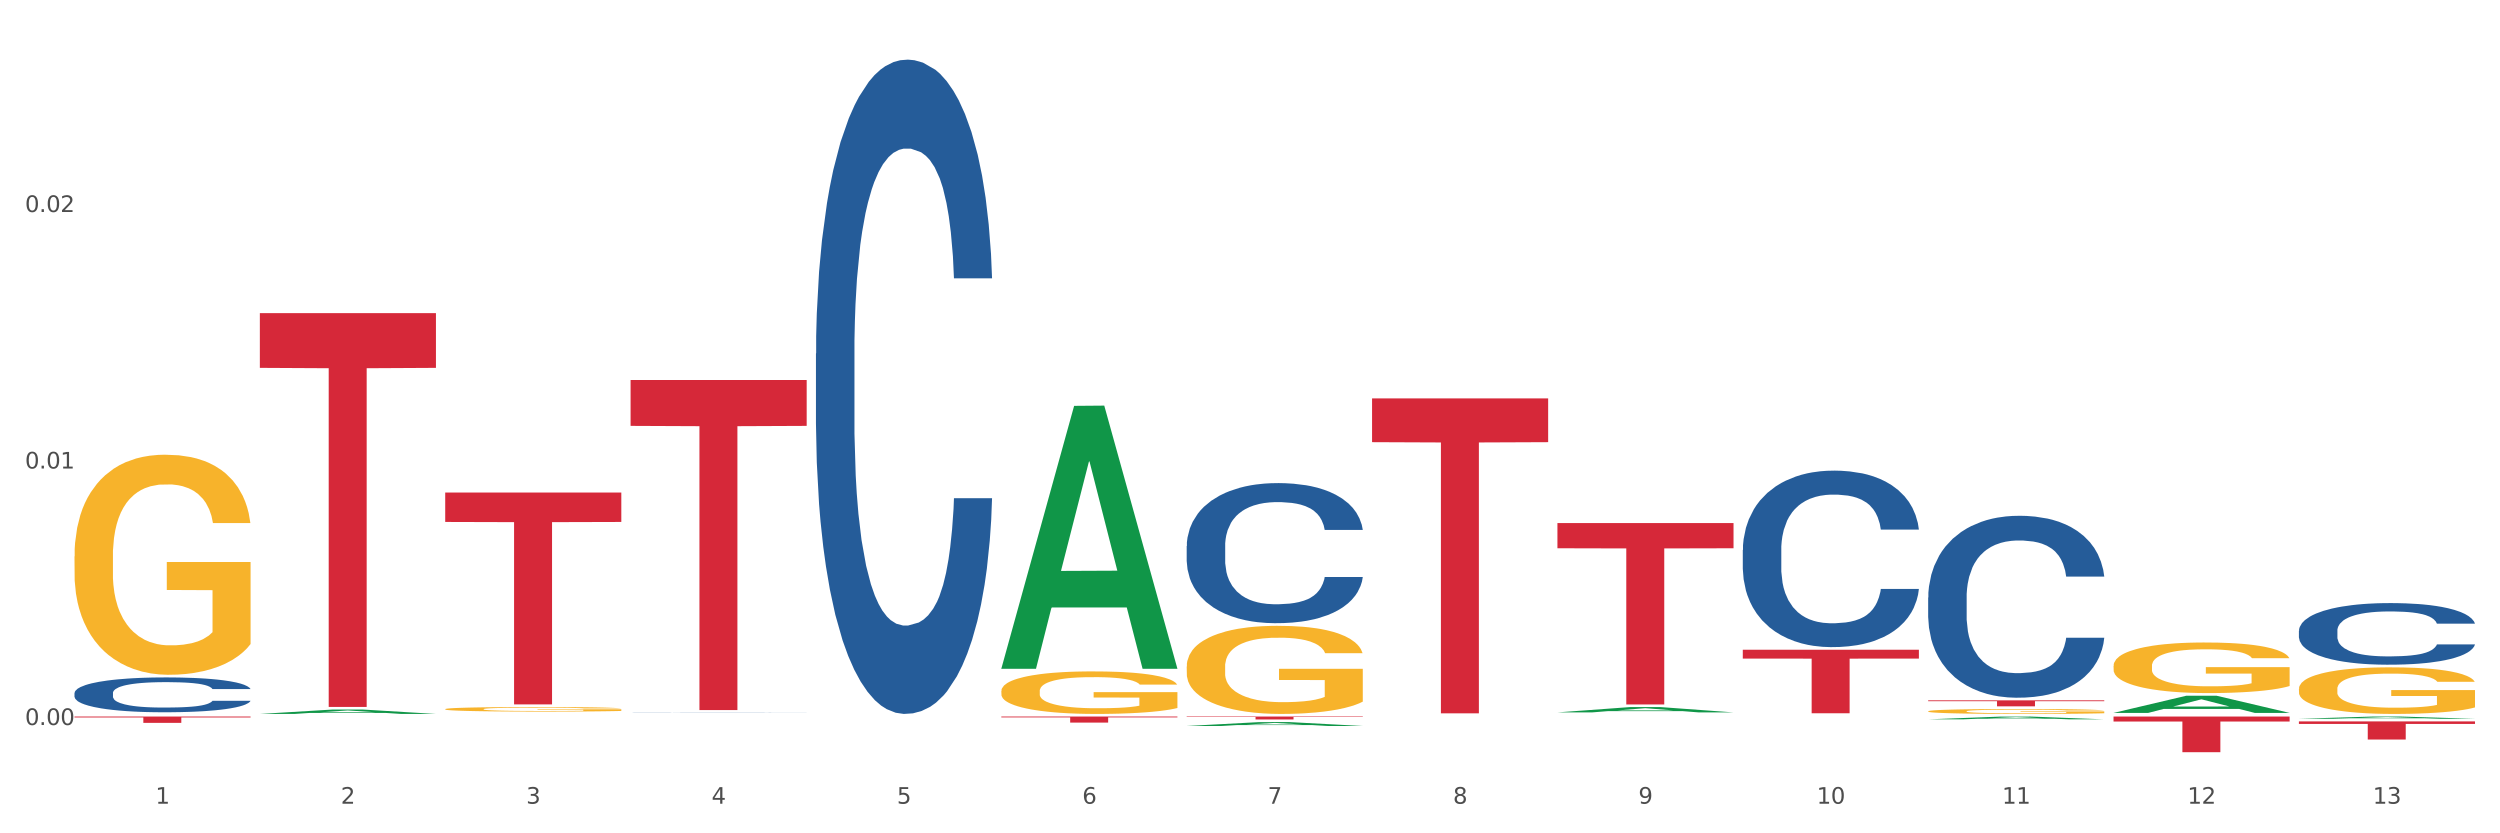 <?xml version="1.0" encoding="utf-8" standalone="no"?>
<!DOCTYPE svg PUBLIC "-//W3C//DTD SVG 1.1//EN"
  "http://www.w3.org/Graphics/SVG/1.1/DTD/svg11.dtd">
<svg xmlns:xlink="http://www.w3.org/1999/xlink" width="1080pt" height="360pt" viewBox="0 0 1080 360" xmlns="http://www.w3.org/2000/svg" version="1.1">
 <rect x="0" y="0" width="1080" height="360" fill="#333333" stroke="none"/>
 <defs>
  <style type="text/css">*{stroke-linejoin: round; stroke-linecap: butt}</style>
 </defs>
 <g id="figure_1">
  <g id="patch_1">
   <path d="M 0 360 
L 1080 360 
L 1080 0 
L 0 0 
z
" style="fill: #ffffff; stroke: #ffffff; stroke-linejoin: miter"/>
  </g>
  <g id="axes_1">
   <g id="matplotlib.axis_1">
    <g id="xtick_1">
     <g id="text_1">
      <!-- 1 -->
      <g style="fill: #4d4d4d" transform="translate(67.159 347.204) scale(0.096 -0.096)">
       <defs>
        <path id="DejaVuSans-31" d="M 794 531 
L 1825 531 
L 1825 4091 
L 703 3866 
L 703 4441 
L 1819 4666 
L 2450 4666 
L 2450 531 
L 3481 531 
L 3481 0 
L 794 0 
L 794 531 
z
" transform="scale(0.016)"/>
       </defs>
       <use xlink:href="#DejaVuSans-31"/>
      </g>
     </g>
    </g>
    <g id="xtick_2">
     <g id="text_2">
      <!-- 2 -->
      <g style="fill: #4d4d4d" transform="translate(147.238 347.204) scale(0.096 -0.096)">
       <defs>
        <path id="DejaVuSans-32" d="M 1228 531 
L 3431 531 
L 3431 0 
L 469 0 
L 469 531 
Q 828 903 1448 1529 
Q 2069 2156 2228 2338 
Q 2531 2678 2651 2914 
Q 2772 3150 2772 3378 
Q 2772 3750 2511 3984 
Q 2250 4219 1831 4219 
Q 1534 4219 1204 4116 
Q 875 4013 500 3803 
L 500 4441 
Q 881 4594 1212 4672 
Q 1544 4750 1819 4750 
Q 2544 4750 2975 4387 
Q 3406 4025 3406 3419 
Q 3406 3131 3298 2873 
Q 3191 2616 2906 2266 
Q 2828 2175 2409 1742 
Q 1991 1309 1228 531 
z
" transform="scale(0.016)"/>
       </defs>
       <use xlink:href="#DejaVuSans-32"/>
      </g>
     </g>
    </g>
    <g id="xtick_3">
     <g id="text_3">
      <!-- 3 -->
      <g style="fill: #4d4d4d" transform="translate(227.317 347.204) scale(0.096 -0.096)">
       <defs>
        <path id="DejaVuSans-33" d="M 2597 2516 
Q 3050 2419 3304 2112 
Q 3559 1806 3559 1356 
Q 3559 666 3084 287 
Q 2609 -91 1734 -91 
Q 1441 -91 1130 -33 
Q 819 25 488 141 
L 488 750 
Q 750 597 1062 519 
Q 1375 441 1716 441 
Q 2309 441 2620 675 
Q 2931 909 2931 1356 
Q 2931 1769 2642 2001 
Q 2353 2234 1838 2234 
L 1294 2234 
L 1294 2753 
L 1863 2753 
Q 2328 2753 2575 2939 
Q 2822 3125 2822 3475 
Q 2822 3834 2567 4026 
Q 2313 4219 1838 4219 
Q 1578 4219 1281 4162 
Q 984 4106 628 3988 
L 628 4550 
Q 988 4650 1302 4700 
Q 1616 4750 1894 4750 
Q 2613 4750 3031 4423 
Q 3450 4097 3450 3541 
Q 3450 3153 3228 2886 
Q 3006 2619 2597 2516 
z
" transform="scale(0.016)"/>
       </defs>
       <use xlink:href="#DejaVuSans-33"/>
      </g>
     </g>
    </g>
    <g id="xtick_4">
     <g id="text_4">
      <!-- 4 -->
      <g style="fill: #4d4d4d" transform="translate(307.396 347.204) scale(0.096 -0.096)">
       <defs>
        <path id="DejaVuSans-34" d="M 2419 4116 
L 825 1625 
L 2419 1625 
L 2419 4116 
z
M 2253 4666 
L 3047 4666 
L 3047 1625 
L 3713 1625 
L 3713 1100 
L 3047 1100 
L 3047 0 
L 2419 0 
L 2419 1100 
L 313 1100 
L 313 1709 
L 2253 4666 
z
" transform="scale(0.016)"/>
       </defs>
       <use xlink:href="#DejaVuSans-34"/>
      </g>
     </g>
    </g>
    <g id="xtick_5">
     <g id="text_5">
      <!-- 5 -->
      <g style="fill: #4d4d4d" transform="translate(387.475 347.204) scale(0.096 -0.096)">
       <defs>
        <path id="DejaVuSans-35" d="M 691 4666 
L 3169 4666 
L 3169 4134 
L 1269 4134 
L 1269 2991 
Q 1406 3038 1543 3061 
Q 1681 3084 1819 3084 
Q 2600 3084 3056 2656 
Q 3513 2228 3513 1497 
Q 3513 744 3044 326 
Q 2575 -91 1722 -91 
Q 1428 -91 1123 -41 
Q 819 9 494 109 
L 494 744 
Q 775 591 1075 516 
Q 1375 441 1709 441 
Q 2250 441 2565 725 
Q 2881 1009 2881 1497 
Q 2881 1984 2565 2268 
Q 2250 2553 1709 2553 
Q 1456 2553 1204 2497 
Q 953 2441 691 2322 
L 691 4666 
z
" transform="scale(0.016)"/>
       </defs>
       <use xlink:href="#DejaVuSans-35"/>
      </g>
     </g>
    </g>
    <g id="xtick_6">
     <g id="text_6">
      <!-- 6 -->
      <g style="fill: #4d4d4d" transform="translate(467.554 347.204) scale(0.096 -0.096)">
       <defs>
        <path id="DejaVuSans-36" d="M 2113 2584 
Q 1688 2584 1439 2293 
Q 1191 2003 1191 1497 
Q 1191 994 1439 701 
Q 1688 409 2113 409 
Q 2538 409 2786 701 
Q 3034 994 3034 1497 
Q 3034 2003 2786 2293 
Q 2538 2584 2113 2584 
z
M 3366 4563 
L 3366 3988 
Q 3128 4100 2886 4159 
Q 2644 4219 2406 4219 
Q 1781 4219 1451 3797 
Q 1122 3375 1075 2522 
Q 1259 2794 1537 2939 
Q 1816 3084 2150 3084 
Q 2853 3084 3261 2657 
Q 3669 2231 3669 1497 
Q 3669 778 3244 343 
Q 2819 -91 2113 -91 
Q 1303 -91 875 529 
Q 447 1150 447 2328 
Q 447 3434 972 4092 
Q 1497 4750 2381 4750 
Q 2619 4750 2861 4703 
Q 3103 4656 3366 4563 
z
" transform="scale(0.016)"/>
       </defs>
       <use xlink:href="#DejaVuSans-36"/>
      </g>
     </g>
    </g>
    <g id="xtick_7">
     <g id="text_7">
      <!-- 7 -->
      <g style="fill: #4d4d4d" transform="translate(547.634 347.204) scale(0.096 -0.096)">
       <defs>
        <path id="DejaVuSans-37" d="M 525 4666 
L 3525 4666 
L 3525 4397 
L 1831 0 
L 1172 0 
L 2766 4134 
L 525 4134 
L 525 4666 
z
" transform="scale(0.016)"/>
       </defs>
       <use xlink:href="#DejaVuSans-37"/>
      </g>
     </g>
    </g>
    <g id="xtick_8">
     <g id="text_8">
      <!-- 8 -->
      <g style="fill: #4d4d4d" transform="translate(627.713 347.204) scale(0.096 -0.096)">
       <defs>
        <path id="DejaVuSans-38" d="M 2034 2216 
Q 1584 2216 1326 1975 
Q 1069 1734 1069 1313 
Q 1069 891 1326 650 
Q 1584 409 2034 409 
Q 2484 409 2743 651 
Q 3003 894 3003 1313 
Q 3003 1734 2745 1975 
Q 2488 2216 2034 2216 
z
M 1403 2484 
Q 997 2584 770 2862 
Q 544 3141 544 3541 
Q 544 4100 942 4425 
Q 1341 4750 2034 4750 
Q 2731 4750 3128 4425 
Q 3525 4100 3525 3541 
Q 3525 3141 3298 2862 
Q 3072 2584 2669 2484 
Q 3125 2378 3379 2068 
Q 3634 1759 3634 1313 
Q 3634 634 3220 271 
Q 2806 -91 2034 -91 
Q 1263 -91 848 271 
Q 434 634 434 1313 
Q 434 1759 690 2068 
Q 947 2378 1403 2484 
z
M 1172 3481 
Q 1172 3119 1398 2916 
Q 1625 2713 2034 2713 
Q 2441 2713 2670 2916 
Q 2900 3119 2900 3481 
Q 2900 3844 2670 4047 
Q 2441 4250 2034 4250 
Q 1625 4250 1398 4047 
Q 1172 3844 1172 3481 
z
" transform="scale(0.016)"/>
       </defs>
       <use xlink:href="#DejaVuSans-38"/>
      </g>
     </g>
    </g>
    <g id="xtick_9">
     <g id="text_9">
      <!-- 9 -->
      <g style="fill: #4d4d4d" transform="translate(707.792 347.204) scale(0.096 -0.096)">
       <defs>
        <path id="DejaVuSans-39" d="M 703 97 
L 703 672 
Q 941 559 1184 500 
Q 1428 441 1663 441 
Q 2288 441 2617 861 
Q 2947 1281 2994 2138 
Q 2813 1869 2534 1725 
Q 2256 1581 1919 1581 
Q 1219 1581 811 2004 
Q 403 2428 403 3163 
Q 403 3881 828 4315 
Q 1253 4750 1959 4750 
Q 2769 4750 3195 4129 
Q 3622 3509 3622 2328 
Q 3622 1225 3098 567 
Q 2575 -91 1691 -91 
Q 1453 -91 1209 -44 
Q 966 3 703 97 
z
M 1959 2075 
Q 2384 2075 2632 2365 
Q 2881 2656 2881 3163 
Q 2881 3666 2632 3958 
Q 2384 4250 1959 4250 
Q 1534 4250 1286 3958 
Q 1038 3666 1038 3163 
Q 1038 2656 1286 2365 
Q 1534 2075 1959 2075 
z
" transform="scale(0.016)"/>
       </defs>
       <use xlink:href="#DejaVuSans-39"/>
      </g>
     </g>
    </g>
    <g id="xtick_10">
     <g id="text_10">
      <!-- 10 -->
      <g style="fill: #4d4d4d" transform="translate(784.817 347.204) scale(0.096 -0.096)">
       <defs>
        <path id="DejaVuSans-30" d="M 2034 4250 
Q 1547 4250 1301 3770 
Q 1056 3291 1056 2328 
Q 1056 1369 1301 889 
Q 1547 409 2034 409 
Q 2525 409 2770 889 
Q 3016 1369 3016 2328 
Q 3016 3291 2770 3770 
Q 2525 4250 2034 4250 
z
M 2034 4750 
Q 2819 4750 3233 4129 
Q 3647 3509 3647 2328 
Q 3647 1150 3233 529 
Q 2819 -91 2034 -91 
Q 1250 -91 836 529 
Q 422 1150 422 2328 
Q 422 3509 836 4129 
Q 1250 4750 2034 4750 
z
" transform="scale(0.016)"/>
       </defs>
       <use xlink:href="#DejaVuSans-31"/>
       <use xlink:href="#DejaVuSans-30" transform="translate(63.623 0)"/>
      </g>
     </g>
    </g>
    <g id="xtick_11">
     <g id="text_11">
      <!-- 11 -->
      <g style="fill: #4d4d4d" transform="translate(864.896 347.204) scale(0.096 -0.096)">
       <use xlink:href="#DejaVuSans-31"/>
       <use xlink:href="#DejaVuSans-31" transform="translate(63.623 0)"/>
      </g>
     </g>
    </g>
    <g id="xtick_12">
     <g id="text_12">
      <!-- 12 -->
      <g style="fill: #4d4d4d" transform="translate(944.975 347.204) scale(0.096 -0.096)">
       <use xlink:href="#DejaVuSans-31"/>
       <use xlink:href="#DejaVuSans-32" transform="translate(63.623 0)"/>
      </g>
     </g>
    </g>
    <g id="xtick_13">
     <g id="text_13">
      <!-- 13 -->
      <g style="fill: #4d4d4d" transform="translate(1025.054 347.204) scale(0.096 -0.096)">
       <use xlink:href="#DejaVuSans-31"/>
       <use xlink:href="#DejaVuSans-33" transform="translate(63.623 0)"/>
      </g>
     </g>
    </g>
    <g id="xtick_14"/>
    <g id="xtick_15"/>
    <g id="xtick_16"/>
    <g id="xtick_17"/>
    <g id="xtick_18"/>
    <g id="xtick_19"/>
    <g id="xtick_20"/>
    <g id="xtick_21"/>
    <g id="xtick_22"/>
    <g id="xtick_23"/>
    <g id="xtick_24"/>
    <g id="xtick_25"/>
   </g>
   <g id="matplotlib.axis_2">
    <g id="ytick_1">
     <g id="text_14">
      <!-- 0.00 -->
      <g style="fill: #4d4d4d" transform="translate(10.8 313.204) scale(0.096 -0.096)">
       <defs>
        <path id="DejaVuSans-2e" d="M 684 794 
L 1344 794 
L 1344 0 
L 684 0 
L 684 794 
z
" transform="scale(0.016)"/>
       </defs>
       <use xlink:href="#DejaVuSans-30"/>
       <use xlink:href="#DejaVuSans-2e" transform="translate(63.623 0)"/>
       <use xlink:href="#DejaVuSans-30" transform="translate(95.41 0)"/>
       <use xlink:href="#DejaVuSans-30" transform="translate(159.033 0)"/>
      </g>
     </g>
    </g>
    <g id="ytick_2">
     <g id="text_15">
      <!-- 0.01 -->
      <g style="fill: #4d4d4d" transform="translate(10.8 202.395) scale(0.096 -0.096)">
       <use xlink:href="#DejaVuSans-30"/>
       <use xlink:href="#DejaVuSans-2e" transform="translate(63.623 0)"/>
       <use xlink:href="#DejaVuSans-30" transform="translate(95.41 0)"/>
       <use xlink:href="#DejaVuSans-31" transform="translate(159.033 0)"/>
      </g>
     </g>
    </g>
    <g id="ytick_3">
     <g id="text_16">
      <!-- 0.02 -->
      <g style="fill: #4d4d4d" transform="translate(10.8 91.587) scale(0.096 -0.096)">
       <use xlink:href="#DejaVuSans-30"/>
       <use xlink:href="#DejaVuSans-2e" transform="translate(63.623 0)"/>
       <use xlink:href="#DejaVuSans-30" transform="translate(95.41 0)"/>
       <use xlink:href="#DejaVuSans-32" transform="translate(159.033 0)"/>
      </g>
     </g>
    </g>
    <g id="ytick_4"/>
    <g id="ytick_5"/>
    <g id="ytick_6"/>
   </g>
   <g id="PolyCollection_1">
    <path d="M 112.254 308.418 
L 112.333 308.416 
L 143.704 306.519 
L 156.723 306.517 
L 188.329 308.421 
L 173.271 308.421 
L 166.448 307.978 
L 134.057 307.978 
L 133.822 307.985 
L 127.234 308.421 
L 112.254 308.421 
L 112.254 308.418 
L 138.135 307.713 
L 162.37 307.711 
L 150.37 306.923 
L 150.213 306.919 
L 150.056 306.925 
L 138.057 307.711 
L 138.135 307.713 
L 112.254 308.418 
z
" clip-path="url(#p50885a57ad)" style="fill: #109648"/>
    <path d="M 192.333 212.761 
L 268.408 212.761 
L 268.408 225.482 
L 238.483 225.568 
L 238.483 304.301 
L 222.078 304.301 
L 222.078 225.568 
L 192.333 225.482 
L 192.333 212.847 
L 192.333 212.761 
z
" clip-path="url(#p50885a57ad)" style="fill: #d62839"/>
    <path d="M 272.412 164.164 
L 348.488 164.164 
L 348.488 183.979 
L 318.562 184.112 
L 318.562 306.746 
L 302.157 306.746 
L 302.157 184.112 
L 272.412 183.979 
L 272.412 164.298 
L 272.412 164.164 
z
" clip-path="url(#p50885a57ad)" style="fill: #d62839"/>
    <path d="M 432.571 309.557 
L 508.646 309.557 
L 508.646 309.919 
L 478.721 309.921 
L 478.721 312.165 
L 462.316 312.165 
L 462.316 309.921 
L 432.571 309.919 
L 432.571 309.559 
L 432.571 309.557 
z
" clip-path="url(#p50885a57ad)" style="fill: #d62839"/>
    <path d="M 512.65 309.557 
L 588.725 309.557 
L 588.725 309.731 
L 558.8 309.732 
L 558.8 310.811 
L 542.395 310.811 
L 542.395 309.732 
L 512.65 309.731 
L 512.65 309.558 
L 512.65 309.557 
z
" clip-path="url(#p50885a57ad)" style="fill: #d62839"/>
    <path d="M 592.729 172.107 
L 668.804 172.107 
L 668.804 191.014 
L 638.879 191.142 
L 638.879 308.165 
L 622.474 308.165 
L 622.474 191.142 
L 592.729 191.014 
L 592.729 172.235 
L 592.729 172.107 
z
" clip-path="url(#p50885a57ad)" style="fill: #d62839"/>
    <path d="M 672.808 225.958 
L 748.883 225.958 
L 748.883 236.847 
L 718.958 236.921 
L 718.958 304.317 
L 702.553 304.317 
L 702.553 236.921 
L 672.808 236.847 
L 672.808 226.031 
L 672.808 225.958 
z
" clip-path="url(#p50885a57ad)" style="fill: #d62839"/>
    <path d="M 752.887 280.694 
L 828.963 280.694 
L 828.963 284.508 
L 799.037 284.533 
L 799.037 308.138 
L 782.632 308.138 
L 782.632 284.533 
L 752.887 284.508 
L 752.887 280.72 
L 752.887 280.694 
z
" clip-path="url(#p50885a57ad)" style="fill: #d62839"/>
    <path d="M 112.254 135.276 
L 188.329 135.276 
L 188.329 158.915 
L 158.404 159.075 
L 158.404 305.382 
L 141.999 305.382 
L 141.999 159.075 
L 112.254 158.915 
L 112.254 135.435 
L 112.254 135.276 
z
" clip-path="url(#p50885a57ad)" style="fill: #d62839"/>
    <path d="M 832.967 302.553 
L 909.042 302.553 
L 909.042 302.914 
L 879.116 302.916 
L 879.116 305.147 
L 862.712 305.147 
L 862.712 302.916 
L 832.967 302.914 
L 832.967 302.555 
L 832.967 302.553 
z
" clip-path="url(#p50885a57ad)" style="fill: #d62839"/>
    <path d="M 272.412 307.923 
L 272.502 307.923 
L 272.502 307.921 
L 272.772 307.918 
L 273.761 307.912 
L 275.02 307.907 
L 277.178 307.902 
L 278.347 307.899 
L 279.876 307.897 
L 283.023 307.893 
L 286.62 307.889 
L 289.138 307.887 
L 291.027 307.886 
L 295.253 307.884 
L 297.681 307.883 
L 300.199 307.882 
L 302.357 307.882 
L 305.954 307.881 
L 308.831 307.881 
L 312.159 307.881 
L 314.946 307.881 
L 318.633 307.881 
L 324.028 307.882 
L 326.097 307.883 
L 328.884 307.884 
L 331.762 307.885 
L 334.1 307.887 
L 336.798 307.889 
L 339.585 307.891 
L 342.283 307.895 
L 344.171 307.898 
L 345.7 307.901 
L 347.049 307.905 
L 348.038 307.909 
L 348.488 307.913 
L 332.032 307.913 
L 331.582 307.909 
L 330.683 307.906 
L 329.784 307.904 
L 328.794 307.902 
L 327.266 307.899 
L 325.917 307.898 
L 323.669 307.896 
L 321.601 307.895 
L 319.892 307.895 
L 317.824 307.894 
L 313.418 307.894 
L 310.27 307.894 
L 308.292 307.894 
L 305.864 307.894 
L 303.796 307.895 
L 301.368 307.896 
L 299.479 307.897 
L 297.591 307.899 
L 296.512 307.9 
L 294.893 307.902 
L 293.814 307.903 
L 292.375 307.906 
L 291.566 307.908 
L 290.127 307.913 
L 289.498 307.916 
L 289.228 307.919 
L 289.048 307.922 
L 289.048 307.935 
L 289.588 307.941 
L 290.037 307.944 
L 290.757 307.947 
L 292.106 307.951 
L 294.084 307.954 
L 296.152 307.957 
L 297.861 307.959 
L 299.479 307.96 
L 301.098 307.961 
L 303.076 307.962 
L 304.695 307.962 
L 307.123 307.963 
L 310 307.963 
L 312.249 307.963 
L 316.835 307.963 
L 318.903 307.962 
L 320.881 307.961 
L 323.039 307.961 
L 324.748 307.959 
L 325.737 307.959 
L 327.356 307.957 
L 328.615 307.955 
L 329.694 307.953 
L 330.413 307.952 
L 331.222 307.949 
L 331.852 307.946 
L 332.032 307.944 
L 348.488 307.944 
L 348.128 307.948 
L 347.498 307.951 
L 346.24 307.955 
L 345.25 307.957 
L 343.722 307.96 
L 342.103 307.962 
L 339.855 307.965 
L 337.787 307.967 
L 335.629 307.969 
L 333.291 307.97 
L 329.064 307.973 
L 327.535 307.973 
L 324.298 307.974 
L 321.78 307.975 
L 318.094 307.975 
L 314.317 307.976 
L 310.36 307.976 
L 306.853 307.976 
L 302.986 307.975 
L 300.558 307.975 
L 297.861 307.974 
L 294.713 307.973 
L 291.746 307.971 
L 288.958 307.969 
L 286.351 307.967 
L 283.923 307.965 
L 280.775 307.961 
L 278.437 307.958 
L 276.729 307.954 
L 275.56 307.952 
L 274.391 307.948 
L 273.761 307.945 
L 272.772 307.939 
L 272.412 307.934 
L 272.412 307.923 
z
" clip-path="url(#p50885a57ad)" style="fill: #255c99"/>
    <path d="M 32.175 240.366 
L 32.265 240.279 
L 32.265 237.153 
L 32.444 234.461 
L 33.343 227.949 
L 34.69 222.565 
L 35.678 219.7 
L 36.666 217.355 
L 37.833 215.011 
L 39.271 212.579 
L 41.875 209.019 
L 43.492 207.195 
L 45.468 205.285 
L 49.061 202.506 
L 51.665 200.943 
L 54.36 199.641 
L 58.761 198.078 
L 61.635 197.383 
L 64.689 196.862 
L 68.371 196.515 
L 71.156 196.428 
L 77.263 196.689 
L 82.473 197.47 
L 84.988 198.078 
L 88.221 199.12 
L 89.927 199.815 
L 92.712 201.204 
L 95.586 203.027 
L 97.562 204.59 
L 100.526 207.543 
L 102.771 210.495 
L 104.837 214.142 
L 105.915 216.66 
L 106.723 219.005 
L 107.442 221.697 
L 108.16 225.952 
L 91.993 225.952 
L 91.365 222.912 
L 90.377 220.047 
L 88.939 217.268 
L 87.682 215.532 
L 85.526 213.361 
L 83.55 211.971 
L 81.485 210.929 
L 78.97 210.061 
L 76.994 209.627 
L 74.209 209.279 
L 68.731 209.366 
L 65.048 210.061 
L 62.533 210.929 
L 60.917 211.711 
L 59.479 212.579 
L 57.863 213.795 
L 55.977 215.618 
L 54.629 217.268 
L 53.282 219.352 
L 52.204 221.436 
L 51.216 223.868 
L 50.408 226.473 
L 49.779 229.164 
L 49.24 232.464 
L 48.791 237.935 
L 48.791 249.831 
L 48.971 252.523 
L 49.42 256.083 
L 49.959 258.775 
L 50.857 261.988 
L 51.665 264.158 
L 53.192 267.284 
L 54.899 269.889 
L 56.246 271.539 
L 57.593 272.929 
L 59.929 274.839 
L 62.533 276.402 
L 64.779 277.357 
L 67.832 278.226 
L 69.898 278.573 
L 71.695 278.747 
L 76.096 278.747 
L 79.239 278.486 
L 82.742 277.878 
L 85.437 277.097 
L 87.682 276.142 
L 90.197 274.579 
L 91.814 273.102 
L 91.814 254.954 
L 72.054 254.867 
L 72.054 242.797 
L 108.25 242.797 
L 108.25 278.226 
L 106.723 280.049 
L 105.017 281.699 
L 103.22 283.175 
L 100.526 284.999 
L 97.292 286.735 
L 94.418 287.951 
L 91.365 288.993 
L 87.772 289.948 
L 83.101 290.816 
L 80.227 291.164 
L 76.635 291.424 
L 72.413 291.511 
L 68.731 291.337 
L 65.138 290.903 
L 61.366 290.122 
L 57.683 288.993 
L 54.899 287.864 
L 52.114 286.475 
L 49.15 284.651 
L 46.815 282.915 
L 45.019 281.352 
L 43.043 279.354 
L 40.887 276.749 
L 39.271 274.405 
L 37.833 271.974 
L 36.307 268.847 
L 35.229 266.156 
L 34.151 262.769 
L 33.522 260.251 
L 32.804 256.343 
L 32.265 250.873 
L 32.175 240.366 
z
" clip-path="url(#p50885a57ad)" style="fill: #f7b32b"/>
    <path d="M 993.125 272.495 
L 993.215 272.47 
L 993.215 271.789 
L 993.485 270.866 
L 994.474 269.164 
L 995.733 267.875 
L 997.891 266.368 
L 999.06 265.735 
L 1000.588 265.03 
L 1003.736 263.888 
L 1007.333 262.915 
L 1009.851 262.38 
L 1011.739 262.04 
L 1015.965 261.432 
L 1018.393 261.165 
L 1020.911 260.946 
L 1023.069 260.8 
L 1026.666 260.63 
L 1029.544 260.557 
L 1032.871 260.532 
L 1035.659 260.557 
L 1039.345 260.654 
L 1044.741 260.946 
L 1046.809 261.116 
L 1049.597 261.408 
L 1052.474 261.797 
L 1054.812 262.186 
L 1057.51 262.745 
L 1060.298 263.474 
L 1062.995 264.398 
L 1064.884 265.249 
L 1066.412 266.149 
L 1067.761 267.243 
L 1068.75 268.434 
L 1069.2 269.431 
L 1052.744 269.431 
L 1052.294 268.532 
L 1051.395 267.559 
L 1050.496 266.903 
L 1049.507 266.368 
L 1047.978 265.76 
L 1046.629 265.371 
L 1044.381 264.909 
L 1042.313 264.617 
L 1040.604 264.447 
L 1038.536 264.301 
L 1034.13 264.155 
L 1030.983 264.155 
L 1029.004 264.204 
L 1026.576 264.325 
L 1024.508 264.496 
L 1022.08 264.787 
L 1020.192 265.103 
L 1018.303 265.517 
L 1017.224 265.808 
L 1015.606 266.343 
L 1014.527 266.781 
L 1013.088 267.535 
L 1012.278 268.07 
L 1010.84 269.455 
L 1010.21 270.477 
L 1009.94 271.182 
L 1009.761 271.96 
L 1009.761 275.753 
L 1010.3 277.454 
L 1010.75 278.184 
L 1011.469 279.01 
L 1012.818 280.08 
L 1014.796 281.126 
L 1016.865 281.879 
L 1018.573 282.341 
L 1020.192 282.682 
L 1021.81 282.949 
L 1023.789 283.192 
L 1025.407 283.338 
L 1027.835 283.484 
L 1030.713 283.557 
L 1032.961 283.557 
L 1037.547 283.435 
L 1039.615 283.314 
L 1041.594 283.144 
L 1043.752 282.876 
L 1045.46 282.585 
L 1046.449 282.366 
L 1048.068 281.904 
L 1049.327 281.417 
L 1050.406 280.858 
L 1051.125 280.372 
L 1051.935 279.643 
L 1052.564 278.816 
L 1052.744 278.378 
L 1069.2 278.378 
L 1068.84 279.254 
L 1068.211 280.105 
L 1066.952 281.247 
L 1065.963 281.904 
L 1064.434 282.706 
L 1062.815 283.387 
L 1060.567 284.141 
L 1058.499 284.7 
L 1056.341 285.186 
L 1054.003 285.624 
L 1049.777 286.231 
L 1048.248 286.402 
L 1045.011 286.693 
L 1042.493 286.864 
L 1038.806 287.034 
L 1035.029 287.131 
L 1031.072 287.155 
L 1027.565 287.107 
L 1023.699 286.961 
L 1021.271 286.815 
L 1018.573 286.596 
L 1015.426 286.256 
L 1012.458 285.842 
L 1009.671 285.356 
L 1007.063 284.797 
L 1004.635 284.165 
L 1001.488 283.119 
L 999.15 282.098 
L 997.441 281.15 
L 996.272 280.348 
L 995.103 279.327 
L 994.474 278.621 
L 993.485 276.92 
L 993.125 275.339 
L 993.125 272.495 
z
" clip-path="url(#p50885a57ad)" style="fill: #255c99"/>
    <path d="M 832.967 258.133 
L 833.056 258.061 
L 833.056 256.051 
L 833.326 253.323 
L 834.315 248.299 
L 835.574 244.494 
L 837.732 240.044 
L 838.901 238.177 
L 840.43 236.096 
L 843.577 232.722 
L 847.174 229.85 
L 849.692 228.271 
L 851.581 227.266 
L 855.807 225.472 
L 858.235 224.682 
L 860.753 224.036 
L 862.911 223.605 
L 866.508 223.103 
L 869.385 222.887 
L 872.713 222.816 
L 875.5 222.887 
L 879.187 223.175 
L 884.583 224.036 
L 886.651 224.538 
L 889.438 225.4 
L 892.316 226.548 
L 894.654 227.697 
L 897.352 229.348 
L 900.139 231.501 
L 902.837 234.229 
L 904.725 236.742 
L 906.254 239.398 
L 907.603 242.628 
L 908.592 246.145 
L 909.042 249.088 
L 892.586 249.088 
L 892.136 246.432 
L 891.237 243.561 
L 890.338 241.623 
L 889.348 240.044 
L 887.82 238.249 
L 886.471 237.1 
L 884.223 235.737 
L 882.155 234.875 
L 880.446 234.373 
L 878.378 233.942 
L 873.972 233.511 
L 870.824 233.511 
L 868.846 233.655 
L 866.418 234.014 
L 864.35 234.516 
L 861.922 235.378 
L 860.033 236.311 
L 858.145 237.531 
L 857.066 238.393 
L 855.447 239.972 
L 854.368 241.264 
L 852.929 243.489 
L 852.12 245.068 
L 850.681 249.16 
L 850.052 252.175 
L 849.782 254.257 
L 849.602 256.554 
L 849.602 267.752 
L 850.142 272.776 
L 850.591 274.93 
L 851.311 277.371 
L 852.66 280.529 
L 854.638 283.616 
L 856.706 285.841 
L 858.415 287.205 
L 860.033 288.21 
L 861.652 288.999 
L 863.63 289.717 
L 865.249 290.148 
L 867.677 290.579 
L 870.554 290.794 
L 872.803 290.794 
L 877.389 290.435 
L 879.457 290.076 
L 881.435 289.574 
L 883.593 288.784 
L 885.302 287.923 
L 886.291 287.277 
L 887.91 285.913 
L 889.169 284.477 
L 890.248 282.826 
L 890.967 281.39 
L 891.776 279.237 
L 892.406 276.796 
L 892.586 275.504 
L 909.042 275.504 
L 908.682 278.088 
L 908.053 280.601 
L 906.794 283.975 
L 905.804 285.913 
L 904.276 288.282 
L 902.657 290.291 
L 900.409 292.517 
L 898.341 294.168 
L 896.183 295.603 
L 893.845 296.895 
L 889.618 298.69 
L 888.09 299.193 
L 884.852 300.054 
L 882.334 300.556 
L 878.648 301.059 
L 874.871 301.346 
L 870.914 301.418 
L 867.407 301.274 
L 863.54 300.844 
L 861.113 300.413 
L 858.415 299.767 
L 855.268 298.762 
L 852.3 297.542 
L 849.512 296.106 
L 846.905 294.455 
L 844.477 292.589 
L 841.329 289.502 
L 838.991 286.487 
L 837.283 283.687 
L 836.114 281.319 
L 834.945 278.304 
L 834.315 276.222 
L 833.326 271.197 
L 832.967 266.531 
L 832.967 258.133 
z
" clip-path="url(#p50885a57ad)" style="fill: #255c99"/>
    <path d="M 752.887 237.569 
L 752.977 237.499 
L 752.977 235.55 
L 753.247 232.903 
L 754.236 228.029 
L 755.495 224.338 
L 757.653 220.021 
L 758.822 218.21 
L 760.351 216.191 
L 763.498 212.918 
L 767.095 210.133 
L 769.613 208.601 
L 771.501 207.626 
L 775.728 205.885 
L 778.156 205.119 
L 780.674 204.492 
L 782.832 204.075 
L 786.429 203.587 
L 789.306 203.378 
L 792.633 203.309 
L 795.421 203.378 
L 799.108 203.657 
L 804.503 204.492 
L 806.572 204.98 
L 809.359 205.816 
L 812.237 206.93 
L 814.575 208.044 
L 817.273 209.645 
L 820.06 211.734 
L 822.758 214.381 
L 824.646 216.818 
L 826.175 219.394 
L 827.524 222.528 
L 828.513 225.94 
L 828.963 228.795 
L 812.507 228.795 
L 812.057 226.218 
L 811.158 223.433 
L 810.258 221.553 
L 809.269 220.021 
L 807.741 218.28 
L 806.392 217.166 
L 804.144 215.843 
L 802.075 215.007 
L 800.367 214.52 
L 798.299 214.102 
L 793.892 213.684 
L 790.745 213.684 
L 788.767 213.824 
L 786.339 214.172 
L 784.271 214.659 
L 781.843 215.495 
L 779.954 216.4 
L 778.066 217.584 
L 776.987 218.419 
L 775.368 219.951 
L 774.289 221.205 
L 772.85 223.363 
L 772.041 224.895 
L 770.602 228.865 
L 769.973 231.789 
L 769.703 233.809 
L 769.523 236.037 
L 769.523 246.9 
L 770.063 251.774 
L 770.512 253.863 
L 771.232 256.231 
L 772.581 259.295 
L 774.559 262.289 
L 776.627 264.448 
L 778.336 265.771 
L 779.954 266.746 
L 781.573 267.512 
L 783.551 268.208 
L 785.17 268.626 
L 787.598 269.044 
L 790.475 269.253 
L 792.723 269.253 
L 797.31 268.904 
L 799.378 268.556 
L 801.356 268.069 
L 803.514 267.303 
L 805.223 266.467 
L 806.212 265.841 
L 807.831 264.518 
L 809.089 263.125 
L 810.169 261.523 
L 810.888 260.131 
L 811.697 258.041 
L 812.327 255.674 
L 812.507 254.42 
L 828.963 254.42 
L 828.603 256.927 
L 827.973 259.365 
L 826.714 262.637 
L 825.725 264.518 
L 824.197 266.815 
L 822.578 268.765 
L 820.33 270.924 
L 818.262 272.525 
L 816.104 273.918 
L 813.765 275.172 
L 809.539 276.912 
L 808.01 277.4 
L 804.773 278.236 
L 802.255 278.723 
L 798.568 279.21 
L 794.792 279.489 
L 790.835 279.559 
L 787.328 279.419 
L 783.461 279.002 
L 781.033 278.584 
L 778.336 277.957 
L 775.188 276.982 
L 772.221 275.798 
L 769.433 274.406 
L 766.825 272.804 
L 764.398 270.994 
L 761.25 267.999 
L 758.912 265.075 
L 757.204 262.359 
L 756.035 260.061 
L 754.866 257.136 
L 754.236 255.117 
L 753.247 250.242 
L 752.887 245.716 
L 752.887 237.569 
z
" clip-path="url(#p50885a57ad)" style="fill: #255c99"/>
    <path d="M 512.65 235.889 
L 512.74 235.834 
L 512.74 234.286 
L 513.01 232.186 
L 513.999 228.317 
L 515.258 225.387 
L 517.416 221.96 
L 518.585 220.523 
L 520.114 218.92 
L 523.261 216.322 
L 526.858 214.111 
L 529.376 212.895 
L 531.264 212.122 
L 535.49 210.74 
L 537.918 210.132 
L 540.436 209.634 
L 542.594 209.303 
L 546.191 208.916 
L 549.069 208.75 
L 552.396 208.695 
L 555.184 208.75 
L 558.871 208.971 
L 564.266 209.634 
L 566.334 210.021 
L 569.122 210.684 
L 571.999 211.569 
L 574.337 212.453 
L 577.035 213.724 
L 579.823 215.383 
L 582.52 217.483 
L 584.409 219.418 
L 585.937 221.463 
L 587.286 223.95 
L 588.275 226.659 
L 588.725 228.925 
L 572.269 228.925 
L 571.819 226.88 
L 570.92 224.669 
L 570.021 223.176 
L 569.032 221.96 
L 567.503 220.578 
L 566.154 219.694 
L 563.906 218.644 
L 561.838 217.981 
L 560.129 217.594 
L 558.061 217.262 
L 553.655 216.93 
L 550.508 216.93 
L 548.529 217.041 
L 546.101 217.317 
L 544.033 217.704 
L 541.605 218.367 
L 539.717 219.086 
L 537.828 220.026 
L 536.749 220.689 
L 535.131 221.905 
L 534.052 222.9 
L 532.613 224.613 
L 531.804 225.829 
L 530.365 228.98 
L 529.735 231.302 
L 529.466 232.905 
L 529.286 234.673 
L 529.286 243.296 
L 529.825 247.165 
L 530.275 248.823 
L 530.994 250.703 
L 532.343 253.135 
L 534.321 255.512 
L 536.39 257.225 
L 538.098 258.275 
L 539.717 259.049 
L 541.335 259.657 
L 543.314 260.21 
L 544.932 260.541 
L 547.36 260.873 
L 550.238 261.039 
L 552.486 261.039 
L 557.072 260.763 
L 559.14 260.486 
L 561.119 260.099 
L 563.277 259.491 
L 564.985 258.828 
L 565.974 258.331 
L 567.593 257.28 
L 568.852 256.175 
L 569.931 254.904 
L 570.65 253.798 
L 571.46 252.14 
L 572.089 250.261 
L 572.269 249.266 
L 588.725 249.266 
L 588.365 251.255 
L 587.736 253.19 
L 586.477 255.788 
L 585.488 257.28 
L 583.959 259.104 
L 582.341 260.652 
L 580.092 262.365 
L 578.024 263.637 
L 575.866 264.742 
L 573.528 265.737 
L 569.302 267.119 
L 567.773 267.506 
L 564.536 268.169 
L 562.018 268.556 
L 558.331 268.943 
L 554.554 269.164 
L 550.598 269.219 
L 547.091 269.109 
L 543.224 268.777 
L 540.796 268.446 
L 538.098 267.948 
L 534.951 267.174 
L 531.983 266.235 
L 529.196 265.129 
L 526.588 263.858 
L 524.16 262.421 
L 521.013 260.044 
L 518.675 257.722 
L 516.966 255.567 
L 515.797 253.743 
L 514.628 251.421 
L 513.999 249.818 
L 513.01 245.949 
L 512.65 242.356 
L 512.65 235.889 
z
" clip-path="url(#p50885a57ad)" style="fill: #255c99"/>
    <path d="M 352.492 152.764 
L 352.582 152.506 
L 352.582 145.278 
L 352.851 135.468 
L 353.84 117.399 
L 355.099 103.717 
L 357.258 87.713 
L 358.427 81.001 
L 359.955 73.515 
L 363.103 61.383 
L 366.699 51.057 
L 369.217 45.378 
L 371.106 41.764 
L 375.332 35.311 
L 377.76 32.471 
L 380.278 30.148 
L 382.436 28.599 
L 386.033 26.792 
L 388.911 26.018 
L 392.238 25.759 
L 395.025 26.018 
L 398.712 27.05 
L 404.108 30.148 
L 406.176 31.955 
L 408.963 35.052 
L 411.841 39.183 
L 414.179 43.313 
L 416.877 49.25 
L 419.664 56.994 
L 422.362 66.804 
L 424.25 75.838 
L 425.779 85.39 
L 427.128 97.006 
L 428.117 109.655 
L 428.567 120.238 
L 412.111 120.238 
L 411.661 110.687 
L 410.762 100.362 
L 409.863 93.392 
L 408.874 87.713 
L 407.345 81.259 
L 405.996 77.129 
L 403.748 72.224 
L 401.68 69.127 
L 399.971 67.32 
L 397.903 65.771 
L 393.497 64.222 
L 390.349 64.222 
L 388.371 64.738 
L 385.943 66.029 
L 383.875 67.836 
L 381.447 70.934 
L 379.559 74.29 
L 377.67 78.678 
L 376.591 81.776 
L 374.972 87.455 
L 373.893 92.101 
L 372.455 100.103 
L 371.645 105.782 
L 370.207 120.496 
L 369.577 131.338 
L 369.307 138.824 
L 369.127 147.085 
L 369.127 187.354 
L 369.667 205.424 
L 370.117 213.168 
L 370.836 221.945 
L 372.185 233.303 
L 374.163 244.403 
L 376.231 252.405 
L 377.94 257.31 
L 379.559 260.924 
L 381.177 263.763 
L 383.155 266.345 
L 384.774 267.894 
L 387.202 269.442 
L 390.08 270.217 
L 392.328 270.217 
L 396.914 268.926 
L 398.982 267.635 
L 400.96 265.828 
L 403.118 262.989 
L 404.827 259.891 
L 405.816 257.568 
L 407.435 252.663 
L 408.694 247.501 
L 409.773 241.563 
L 410.492 236.401 
L 411.302 228.657 
L 411.931 219.88 
L 412.111 215.233 
L 428.567 215.233 
L 428.207 224.526 
L 427.578 233.561 
L 426.319 245.694 
L 425.33 252.663 
L 423.801 261.182 
L 422.182 268.41 
L 419.934 276.412 
L 417.866 282.349 
L 415.708 287.512 
L 413.37 292.159 
L 409.143 298.612 
L 407.615 300.419 
L 404.377 303.517 
L 401.86 305.324 
L 398.173 307.131 
L 394.396 308.163 
L 390.439 308.421 
L 386.932 307.905 
L 383.066 306.356 
L 380.638 304.807 
L 377.94 302.484 
L 374.793 298.87 
L 371.825 294.482 
L 369.038 289.319 
L 366.43 283.382 
L 364.002 276.67 
L 360.854 265.57 
L 358.516 254.729 
L 356.808 244.661 
L 355.639 236.143 
L 354.47 225.301 
L 353.84 217.815 
L 352.851 199.745 
L 352.492 182.966 
L 352.492 152.764 
z
" clip-path="url(#p50885a57ad)" style="fill: #255c99"/>
    <path d="M 913.046 309.557 
L 989.121 309.557 
L 989.121 311.696 
L 959.196 311.71 
L 959.196 324.95 
L 942.791 324.95 
L 942.791 311.71 
L 913.046 311.696 
L 913.046 309.571 
L 913.046 309.557 
z
" clip-path="url(#p50885a57ad)" style="fill: #d62839"/>
    <path d="M 32.175 309.557 
L 108.25 309.557 
L 108.25 309.936 
L 78.325 309.938 
L 78.325 312.286 
L 61.92 312.286 
L 61.92 309.938 
L 32.175 309.936 
L 32.175 309.559 
L 32.175 309.557 
z
" clip-path="url(#p50885a57ad)" style="fill: #d62839"/>
    <path d="M 993.125 311.65 
L 1069.2 311.65 
L 1069.2 312.74 
L 1039.275 312.747 
L 1039.275 319.491 
L 1022.87 319.491 
L 1022.87 312.747 
L 993.125 312.74 
L 993.125 311.658 
L 993.125 311.65 
z
" clip-path="url(#p50885a57ad)" style="fill: #d62839"/>
    <path d="M 32.175 299.41 
L 32.265 299.396 
L 32.265 299.011 
L 32.535 298.489 
L 33.524 297.527 
L 34.783 296.798 
L 36.941 295.946 
L 38.11 295.588 
L 39.639 295.19 
L 42.786 294.543 
L 46.383 293.994 
L 48.901 293.691 
L 50.789 293.499 
L 55.016 293.155 
L 57.443 293.004 
L 59.961 292.88 
L 62.119 292.798 
L 65.716 292.701 
L 68.594 292.66 
L 71.921 292.646 
L 74.709 292.66 
L 78.396 292.715 
L 83.791 292.88 
L 85.859 292.976 
L 88.647 293.141 
L 91.524 293.361 
L 93.862 293.581 
L 96.56 293.897 
L 99.348 294.31 
L 102.045 294.832 
L 103.934 295.313 
L 105.463 295.822 
L 106.811 296.441 
L 107.801 297.114 
L 108.25 297.678 
L 91.794 297.678 
L 91.345 297.169 
L 90.445 296.619 
L 89.546 296.248 
L 88.557 295.946 
L 87.028 295.602 
L 85.679 295.382 
L 83.431 295.121 
L 81.363 294.956 
L 79.655 294.86 
L 77.586 294.777 
L 73.18 294.695 
L 70.033 294.695 
L 68.054 294.722 
L 65.627 294.791 
L 63.558 294.887 
L 61.13 295.052 
L 59.242 295.231 
L 57.354 295.465 
L 56.274 295.629 
L 54.656 295.932 
L 53.577 296.179 
L 52.138 296.606 
L 51.329 296.908 
L 49.89 297.692 
L 49.26 298.269 
L 48.991 298.668 
L 48.811 299.108 
L 48.811 301.252 
L 49.35 302.214 
L 49.8 302.627 
L 50.519 303.094 
L 51.868 303.699 
L 53.847 304.29 
L 55.915 304.716 
L 57.623 304.978 
L 59.242 305.17 
L 60.861 305.321 
L 62.839 305.459 
L 64.457 305.541 
L 66.885 305.624 
L 69.763 305.665 
L 72.011 305.665 
L 76.597 305.596 
L 78.665 305.528 
L 80.644 305.431 
L 82.802 305.28 
L 84.51 305.115 
L 85.5 304.991 
L 87.118 304.73 
L 88.377 304.455 
L 89.456 304.139 
L 90.176 303.864 
L 90.985 303.452 
L 91.614 302.984 
L 91.794 302.737 
L 108.25 302.737 
L 107.89 303.232 
L 107.261 303.713 
L 106.002 304.359 
L 105.013 304.73 
L 103.484 305.184 
L 101.866 305.569 
L 99.618 305.995 
L 97.549 306.311 
L 95.391 306.586 
L 93.053 306.834 
L 88.827 307.177 
L 87.298 307.273 
L 84.061 307.438 
L 81.543 307.535 
L 77.856 307.631 
L 74.079 307.686 
L 70.123 307.7 
L 66.616 307.672 
L 62.749 307.59 
L 60.321 307.507 
L 57.623 307.383 
L 54.476 307.191 
L 51.509 306.957 
L 48.721 306.682 
L 46.113 306.366 
L 43.685 306.009 
L 40.538 305.418 
L 38.2 304.84 
L 36.491 304.304 
L 35.322 303.85 
L 34.153 303.273 
L 33.524 302.874 
L 32.535 301.912 
L 32.175 301.018 
L 32.175 299.41 
z
" clip-path="url(#p50885a57ad)" style="fill: #255c99"/>
    <path d="M 993.125 297.593 
L 993.215 297.575 
L 993.215 296.913 
L 993.394 296.343 
L 994.292 294.964 
L 995.64 293.824 
L 996.628 293.218 
L 997.616 292.721 
L 998.783 292.225 
L 1000.22 291.71 
L 1002.825 290.956 
L 1004.442 290.57 
L 1006.418 290.166 
L 1010.01 289.577 
L 1012.615 289.247 
L 1015.31 288.971 
L 1019.711 288.64 
L 1022.585 288.493 
L 1025.639 288.382 
L 1029.321 288.309 
L 1032.105 288.291 
L 1038.213 288.346 
L 1043.422 288.511 
L 1045.937 288.64 
L 1049.171 288.86 
L 1050.877 289.008 
L 1053.662 289.302 
L 1056.536 289.688 
L 1058.512 290.019 
L 1061.476 290.644 
L 1063.721 291.269 
L 1065.787 292.041 
L 1066.865 292.574 
L 1067.673 293.07 
L 1068.392 293.64 
L 1069.11 294.541 
L 1052.943 294.541 
L 1052.314 293.898 
L 1051.326 293.291 
L 1049.889 292.703 
L 1048.632 292.335 
L 1046.476 291.876 
L 1044.5 291.581 
L 1042.434 291.361 
L 1039.92 291.177 
L 1037.944 291.085 
L 1035.159 291.011 
L 1029.68 291.03 
L 1025.998 291.177 
L 1023.483 291.361 
L 1021.866 291.526 
L 1020.429 291.71 
L 1018.813 291.967 
L 1016.926 292.354 
L 1015.579 292.703 
L 1014.232 293.144 
L 1013.154 293.585 
L 1012.166 294.1 
L 1011.358 294.652 
L 1010.729 295.221 
L 1010.19 295.92 
L 1009.741 297.078 
L 1009.741 299.597 
L 1009.921 300.167 
L 1010.37 300.921 
L 1010.909 301.491 
L 1011.807 302.171 
L 1012.615 302.63 
L 1014.142 303.292 
L 1015.849 303.844 
L 1017.196 304.193 
L 1018.543 304.487 
L 1020.878 304.892 
L 1023.483 305.223 
L 1025.728 305.425 
L 1028.782 305.609 
L 1030.848 305.682 
L 1032.644 305.719 
L 1037.045 305.719 
L 1040.189 305.664 
L 1043.692 305.535 
L 1046.386 305.37 
L 1048.632 305.167 
L 1051.147 304.836 
L 1052.763 304.524 
L 1052.763 300.682 
L 1033.004 300.663 
L 1033.004 298.108 
L 1069.2 298.108 
L 1069.2 305.609 
L 1067.673 305.995 
L 1065.967 306.344 
L 1064.17 306.656 
L 1061.476 307.043 
L 1058.242 307.41 
L 1055.368 307.668 
L 1052.314 307.888 
L 1048.722 308.09 
L 1044.051 308.274 
L 1041.177 308.348 
L 1037.584 308.403 
L 1033.363 308.421 
L 1029.68 308.385 
L 1026.088 308.293 
L 1022.315 308.127 
L 1018.633 307.888 
L 1015.849 307.649 
L 1013.064 307.355 
L 1010.1 306.969 
L 1007.765 306.601 
L 1005.969 306.27 
L 1003.993 305.848 
L 1001.837 305.296 
L 1000.22 304.8 
L 998.783 304.285 
L 997.256 303.623 
L 996.179 303.053 
L 995.101 302.336 
L 994.472 301.803 
L 993.754 300.976 
L 993.215 299.818 
L 993.125 297.593 
z
" clip-path="url(#p50885a57ad)" style="fill: #f7b32b"/>
    <path d="M 192.333 306.346 
L 192.423 306.344 
L 192.423 306.279 
L 192.603 306.224 
L 193.501 306.089 
L 194.848 305.978 
L 195.836 305.918 
L 196.824 305.87 
L 197.992 305.821 
L 199.429 305.771 
L 202.034 305.697 
L 203.65 305.659 
L 205.626 305.62 
L 209.219 305.562 
L 211.824 305.53 
L 214.518 305.503 
L 218.919 305.471 
L 221.793 305.456 
L 224.847 305.446 
L 228.53 305.438 
L 231.314 305.437 
L 237.422 305.442 
L 242.631 305.458 
L 245.146 305.471 
L 248.379 305.492 
L 250.086 305.507 
L 252.87 305.535 
L 255.744 305.573 
L 257.72 305.606 
L 260.684 305.667 
L 262.93 305.728 
L 264.995 305.803 
L 266.073 305.855 
L 266.882 305.904 
L 267.6 305.96 
L 268.319 306.048 
L 252.152 306.048 
L 251.523 305.985 
L 250.535 305.925 
L 249.098 305.868 
L 247.84 305.832 
L 245.685 305.787 
L 243.709 305.758 
L 241.643 305.737 
L 239.128 305.719 
L 237.152 305.71 
L 234.368 305.703 
L 228.889 305.704 
L 225.206 305.719 
L 222.692 305.737 
L 221.075 305.753 
L 219.638 305.771 
L 218.021 305.796 
L 216.135 305.834 
L 214.788 305.868 
L 213.44 305.911 
L 212.363 305.954 
L 211.375 306.004 
L 210.566 306.058 
L 209.937 306.114 
L 209.399 306.182 
L 208.949 306.296 
L 208.949 306.542 
L 209.129 306.597 
L 209.578 306.671 
L 210.117 306.727 
L 211.015 306.793 
L 211.824 306.838 
L 213.351 306.903 
L 215.057 306.957 
L 216.404 306.991 
L 217.752 307.02 
L 220.087 307.059 
L 222.692 307.092 
L 224.937 307.111 
L 227.991 307.129 
L 230.057 307.137 
L 231.853 307.14 
L 236.254 307.14 
L 239.398 307.135 
L 242.9 307.122 
L 245.595 307.106 
L 247.84 307.086 
L 250.355 307.054 
L 251.972 307.023 
L 251.972 306.648 
L 232.212 306.646 
L 232.212 306.396 
L 268.408 306.396 
L 268.408 307.129 
L 266.882 307.167 
L 265.175 307.201 
L 263.379 307.232 
L 260.684 307.269 
L 257.451 307.305 
L 254.577 307.331 
L 251.523 307.352 
L 247.93 307.372 
L 243.26 307.39 
L 240.386 307.397 
L 236.793 307.402 
L 232.571 307.404 
L 228.889 307.401 
L 225.296 307.392 
L 221.524 307.376 
L 217.841 307.352 
L 215.057 307.329 
L 212.273 307.3 
L 209.309 307.262 
L 206.974 307.226 
L 205.177 307.194 
L 203.201 307.153 
L 201.046 307.099 
L 199.429 307.05 
L 197.992 307 
L 196.465 306.935 
L 195.387 306.88 
L 194.309 306.809 
L 193.681 306.757 
L 192.962 306.677 
L 192.423 306.563 
L 192.333 306.346 
z
" clip-path="url(#p50885a57ad)" style="fill: #f7b32b"/>
    <path d="M 432.571 298.537 
L 432.661 298.52 
L 432.661 297.916 
L 432.84 297.396 
L 433.738 296.137 
L 435.086 295.097 
L 436.074 294.543 
L 437.062 294.09 
L 438.229 293.637 
L 439.666 293.167 
L 442.271 292.479 
L 443.888 292.127 
L 445.864 291.757 
L 449.456 291.22 
L 452.061 290.918 
L 454.756 290.667 
L 459.157 290.365 
L 462.031 290.23 
L 465.085 290.13 
L 468.767 290.062 
L 471.551 290.046 
L 477.659 290.096 
L 482.868 290.247 
L 485.383 290.365 
L 488.617 290.566 
L 490.323 290.7 
L 493.108 290.969 
L 495.982 291.321 
L 497.958 291.623 
L 500.922 292.194 
L 503.167 292.764 
L 505.233 293.469 
L 506.311 293.956 
L 507.119 294.409 
L 507.838 294.929 
L 508.556 295.751 
L 492.389 295.751 
L 491.76 295.164 
L 490.772 294.61 
L 489.335 294.073 
L 488.078 293.738 
L 485.922 293.318 
L 483.946 293.05 
L 481.88 292.848 
L 479.366 292.68 
L 477.39 292.596 
L 474.605 292.529 
L 469.126 292.546 
L 465.444 292.68 
L 462.929 292.848 
L 461.312 292.999 
L 459.875 293.167 
L 458.258 293.402 
L 456.372 293.754 
L 455.025 294.073 
L 453.678 294.476 
L 452.6 294.879 
L 451.612 295.349 
L 450.804 295.852 
L 450.175 296.372 
L 449.636 297.01 
L 449.187 298.067 
L 449.187 300.366 
L 449.367 300.887 
L 449.816 301.575 
L 450.355 302.095 
L 451.253 302.716 
L 452.061 303.135 
L 453.588 303.739 
L 455.295 304.243 
L 456.642 304.562 
L 457.989 304.83 
L 460.324 305.199 
L 462.929 305.501 
L 465.174 305.686 
L 468.228 305.854 
L 470.294 305.921 
L 472.09 305.955 
L 476.491 305.955 
L 479.635 305.904 
L 483.138 305.787 
L 485.832 305.636 
L 488.078 305.451 
L 490.593 305.149 
L 492.209 304.864 
L 492.209 301.356 
L 472.45 301.34 
L 472.45 299.007 
L 508.646 299.007 
L 508.646 305.854 
L 507.119 306.206 
L 505.413 306.525 
L 503.616 306.81 
L 500.922 307.163 
L 497.688 307.498 
L 494.814 307.733 
L 491.76 307.935 
L 488.168 308.119 
L 483.497 308.287 
L 480.623 308.354 
L 477.03 308.405 
L 472.809 308.421 
L 469.126 308.388 
L 465.534 308.304 
L 461.761 308.153 
L 458.079 307.935 
L 455.295 307.717 
L 452.51 307.448 
L 449.546 307.096 
L 447.211 306.76 
L 445.415 306.458 
L 443.439 306.072 
L 441.283 305.569 
L 439.666 305.115 
L 438.229 304.646 
L 436.702 304.041 
L 435.625 303.521 
L 434.547 302.867 
L 433.918 302.38 
L 433.199 301.625 
L 432.661 300.568 
L 432.571 298.537 
z
" clip-path="url(#p50885a57ad)" style="fill: #f7b32b"/>
    <path d="M 512.65 287.945 
L 512.74 287.911 
L 512.74 286.659 
L 512.919 285.581 
L 513.818 282.974 
L 515.165 280.819 
L 516.153 279.671 
L 517.141 278.733 
L 518.308 277.794 
L 519.745 276.821 
L 522.35 275.395 
L 523.967 274.665 
L 525.943 273.901 
L 529.536 272.788 
L 532.14 272.162 
L 534.835 271.641 
L 539.236 271.015 
L 542.11 270.737 
L 545.164 270.528 
L 548.846 270.389 
L 551.631 270.355 
L 557.738 270.459 
L 562.948 270.772 
L 565.462 271.015 
L 568.696 271.432 
L 570.402 271.71 
L 573.187 272.267 
L 576.061 272.997 
L 578.037 273.622 
L 581.001 274.804 
L 583.246 275.986 
L 585.312 277.447 
L 586.39 278.455 
L 587.198 279.393 
L 587.917 280.471 
L 588.635 282.174 
L 572.468 282.174 
L 571.839 280.958 
L 570.851 279.81 
L 569.414 278.698 
L 568.157 278.003 
L 566.001 277.134 
L 564.025 276.577 
L 561.96 276.16 
L 559.445 275.813 
L 557.469 275.639 
L 554.684 275.5 
L 549.206 275.535 
L 545.523 275.813 
L 543.008 276.16 
L 541.391 276.473 
L 539.954 276.821 
L 538.338 277.307 
L 536.451 278.038 
L 535.104 278.698 
L 533.757 279.532 
L 532.679 280.367 
L 531.691 281.34 
L 530.883 282.383 
L 530.254 283.461 
L 529.715 284.782 
L 529.266 286.972 
L 529.266 291.735 
L 529.446 292.812 
L 529.895 294.238 
L 530.434 295.315 
L 531.332 296.602 
L 532.14 297.471 
L 533.667 298.722 
L 535.374 299.765 
L 536.721 300.426 
L 538.068 300.982 
L 540.403 301.747 
L 543.008 302.372 
L 545.254 302.755 
L 548.307 303.102 
L 550.373 303.242 
L 552.169 303.311 
L 556.571 303.311 
L 559.714 303.207 
L 563.217 302.963 
L 565.912 302.651 
L 568.157 302.268 
L 570.672 301.642 
L 572.289 301.051 
L 572.289 293.786 
L 552.529 293.751 
L 552.529 288.919 
L 588.725 288.919 
L 588.725 303.102 
L 587.198 303.833 
L 585.492 304.493 
L 583.695 305.084 
L 581.001 305.814 
L 577.767 306.509 
L 574.893 306.996 
L 571.839 307.413 
L 568.247 307.796 
L 563.576 308.143 
L 560.702 308.282 
L 557.109 308.387 
L 552.888 308.421 
L 549.206 308.352 
L 545.613 308.178 
L 541.841 307.865 
L 538.158 307.413 
L 535.374 306.961 
L 532.589 306.405 
L 529.625 305.675 
L 527.29 304.98 
L 525.494 304.354 
L 523.518 303.554 
L 521.362 302.511 
L 519.745 301.573 
L 518.308 300.599 
L 516.781 299.348 
L 515.704 298.27 
L 514.626 296.914 
L 513.997 295.906 
L 513.279 294.342 
L 512.74 292.152 
L 512.65 287.945 
z
" clip-path="url(#p50885a57ad)" style="fill: #f7b32b"/>
    <path d="M 832.967 307.271 
L 833.056 307.269 
L 833.056 307.199 
L 833.236 307.138 
L 834.134 306.992 
L 835.481 306.87 
L 836.469 306.806 
L 837.457 306.753 
L 838.625 306.7 
L 840.062 306.646 
L 842.667 306.566 
L 844.283 306.525 
L 846.259 306.482 
L 849.852 306.419 
L 852.457 306.384 
L 855.151 306.355 
L 859.552 306.32 
L 862.427 306.304 
L 865.48 306.292 
L 869.163 306.284 
L 871.947 306.282 
L 878.055 306.288 
L 883.264 306.306 
L 885.779 306.32 
L 889.012 306.343 
L 890.719 306.359 
L 893.503 306.39 
L 896.377 306.431 
L 898.353 306.466 
L 901.317 306.532 
L 903.563 306.599 
L 905.629 306.681 
L 906.706 306.738 
L 907.515 306.79 
L 908.233 306.851 
L 908.952 306.947 
L 892.785 306.947 
L 892.156 306.878 
L 891.168 306.814 
L 889.731 306.751 
L 888.474 306.712 
L 886.318 306.663 
L 884.342 306.632 
L 882.276 306.609 
L 879.761 306.589 
L 877.785 306.579 
L 875.001 306.572 
L 869.522 306.573 
L 865.84 306.589 
L 863.325 306.609 
L 861.708 306.626 
L 860.271 306.646 
L 858.654 306.673 
L 856.768 306.714 
L 855.421 306.751 
L 854.074 306.798 
L 852.996 306.845 
L 852.008 306.9 
L 851.199 306.958 
L 850.571 307.019 
L 850.032 307.093 
L 849.583 307.216 
L 849.583 307.484 
L 849.762 307.544 
L 850.211 307.624 
L 850.75 307.685 
L 851.648 307.757 
L 852.457 307.806 
L 853.984 307.876 
L 855.69 307.935 
L 857.038 307.972 
L 858.385 308.003 
L 860.72 308.046 
L 863.325 308.081 
L 865.57 308.103 
L 868.624 308.123 
L 870.69 308.13 
L 872.486 308.134 
L 876.887 308.134 
L 880.031 308.128 
L 883.534 308.115 
L 886.228 308.097 
L 888.474 308.076 
L 890.988 308.04 
L 892.605 308.007 
L 892.605 307.599 
L 872.845 307.597 
L 872.845 307.326 
L 909.042 307.326 
L 909.042 308.123 
L 907.515 308.164 
L 905.808 308.201 
L 904.012 308.234 
L 901.317 308.275 
L 898.084 308.314 
L 895.21 308.341 
L 892.156 308.365 
L 888.563 308.386 
L 883.893 308.406 
L 881.019 308.414 
L 877.426 308.419 
L 873.205 308.421 
L 869.522 308.417 
L 865.929 308.408 
L 862.157 308.39 
L 858.475 308.365 
L 855.69 308.339 
L 852.906 308.308 
L 849.942 308.267 
L 847.607 308.228 
L 845.81 308.193 
L 843.834 308.148 
L 841.679 308.089 
L 840.062 308.037 
L 838.625 307.982 
L 837.098 307.912 
L 836.02 307.851 
L 834.942 307.775 
L 834.314 307.718 
L 833.595 307.63 
L 833.056 307.507 
L 832.967 307.271 
z
" clip-path="url(#p50885a57ad)" style="fill: #f7b32b"/>
    <path d="M 913.046 287.656 
L 913.135 287.636 
L 913.135 286.917 
L 913.315 286.299 
L 914.213 284.802 
L 915.561 283.564 
L 916.549 282.905 
L 917.537 282.367 
L 918.704 281.828 
L 920.141 281.269 
L 922.746 280.45 
L 924.363 280.031 
L 926.339 279.592 
L 929.931 278.954 
L 932.536 278.594 
L 935.231 278.295 
L 939.632 277.936 
L 942.506 277.776 
L 945.559 277.656 
L 949.242 277.576 
L 952.026 277.556 
L 958.134 277.616 
L 963.343 277.796 
L 965.858 277.936 
L 969.092 278.175 
L 970.798 278.335 
L 973.582 278.654 
L 976.457 279.073 
L 978.433 279.433 
L 981.397 280.111 
L 983.642 280.79 
L 985.708 281.628 
L 986.786 282.207 
L 987.594 282.746 
L 988.312 283.365 
L 989.031 284.343 
L 972.864 284.343 
L 972.235 283.644 
L 971.247 282.985 
L 969.81 282.347 
L 968.553 281.947 
L 966.397 281.448 
L 964.421 281.129 
L 962.355 280.89 
L 959.84 280.69 
L 957.864 280.59 
L 955.08 280.51 
L 949.601 280.53 
L 945.919 280.69 
L 943.404 280.89 
L 941.787 281.069 
L 940.35 281.269 
L 938.733 281.548 
L 936.847 281.967 
L 935.5 282.347 
L 934.153 282.826 
L 933.075 283.305 
L 932.087 283.863 
L 931.279 284.462 
L 930.65 285.081 
L 930.111 285.839 
L 929.662 287.097 
L 929.662 289.831 
L 929.841 290.45 
L 930.291 291.268 
L 930.829 291.887 
L 931.728 292.626 
L 932.536 293.125 
L 934.063 293.843 
L 935.769 294.442 
L 937.117 294.821 
L 938.464 295.14 
L 940.799 295.58 
L 943.404 295.939 
L 945.649 296.158 
L 948.703 296.358 
L 950.769 296.438 
L 952.565 296.478 
L 956.966 296.478 
L 960.11 296.418 
L 963.613 296.278 
L 966.307 296.099 
L 968.553 295.879 
L 971.068 295.52 
L 972.684 295.18 
L 972.684 291.009 
L 952.925 290.989 
L 952.925 288.215 
L 989.121 288.215 
L 989.121 296.358 
L 987.594 296.777 
L 985.887 297.156 
L 984.091 297.496 
L 981.397 297.915 
L 978.163 298.314 
L 975.289 298.593 
L 972.235 298.833 
L 968.643 299.052 
L 963.972 299.252 
L 961.098 299.332 
L 957.505 299.392 
L 953.284 299.412 
L 949.601 299.372 
L 946.009 299.272 
L 942.236 299.092 
L 938.554 298.833 
L 935.769 298.573 
L 932.985 298.254 
L 930.021 297.835 
L 927.686 297.436 
L 925.89 297.077 
L 923.914 296.617 
L 921.758 296.019 
L 920.141 295.48 
L 918.704 294.921 
L 917.177 294.202 
L 916.099 293.584 
L 915.022 292.805 
L 914.393 292.226 
L 913.674 291.328 
L 913.135 290.071 
L 913.046 287.656 
z
" clip-path="url(#p50885a57ad)" style="fill: #f7b32b"/>
    <path d="M 993.125 310.513 
L 993.203 310.513 
L 1024.574 309.557 
L 1037.594 309.557 
L 1069.2 310.515 
L 1054.142 310.515 
L 1047.319 310.292 
L 1014.928 310.292 
L 1014.693 310.296 
L 1008.105 310.515 
L 993.125 310.515 
L 993.125 310.513 
L 1019.006 310.159 
L 1043.24 310.158 
L 1031.241 309.761 
L 1031.084 309.759 
L 1030.927 309.762 
L 1018.928 310.158 
L 1019.006 310.159 
L 993.125 310.513 
z
" clip-path="url(#p50885a57ad)" style="fill: #109648"/>
    <path d="M 672.808 307.753 
L 672.887 307.75 
L 704.258 305.455 
L 717.277 305.453 
L 748.883 307.757 
L 733.825 307.757 
L 727.002 307.22 
L 694.611 307.22 
L 694.376 307.229 
L 687.788 307.757 
L 672.808 307.757 
L 672.808 307.753 
L 698.689 306.9 
L 722.924 306.898 
L 710.924 305.944 
L 710.767 305.939 
L 710.611 305.946 
L 698.611 306.898 
L 698.689 306.9 
L 672.808 307.753 
z
" clip-path="url(#p50885a57ad)" style="fill: #109648"/>
    <path d="M 432.571 288.697 
L 432.649 288.59 
L 464.02 175.331 
L 477.039 175.224 
L 508.646 288.91 
L 493.588 288.91 
L 486.765 262.437 
L 454.374 262.437 
L 454.138 262.864 
L 447.551 288.91 
L 432.571 288.91 
L 432.571 288.697 
L 458.452 246.638 
L 482.686 246.532 
L 470.687 199.456 
L 470.53 199.242 
L 470.373 199.562 
L 458.374 246.532 
L 458.452 246.638 
L 432.571 288.697 
z
" clip-path="url(#p50885a57ad)" style="fill: #109648"/>
    <path d="M 913.046 307.963 
L 913.124 307.956 
L 944.495 300.554 
L 957.514 300.547 
L 989.121 307.976 
L 974.063 307.976 
L 967.239 306.246 
L 934.849 306.246 
L 934.613 306.274 
L 928.025 307.976 
L 913.046 307.976 
L 913.046 307.963 
L 938.927 305.214 
L 963.161 305.207 
L 951.162 302.131 
L 951.005 302.117 
L 950.848 302.137 
L 938.848 305.207 
L 938.927 305.214 
L 913.046 307.963 
z
" clip-path="url(#p50885a57ad)" style="fill: #109648"/>
    <path d="M 832.967 310.756 
L 833.045 310.755 
L 864.416 309.558 
L 877.435 309.557 
L 909.042 310.759 
L 893.984 310.759 
L 887.16 310.479 
L 854.769 310.479 
L 854.534 310.483 
L 847.946 310.759 
L 832.967 310.759 
L 832.967 310.756 
L 858.848 310.312 
L 883.082 310.311 
L 871.083 309.813 
L 870.926 309.811 
L 870.769 309.814 
L 858.769 310.311 
L 858.848 310.312 
L 832.967 310.756 
z
" clip-path="url(#p50885a57ad)" style="fill: #109648"/>
    <path d="M 512.65 313.622 
L 512.728 313.621 
L 544.1 311.948 
L 557.119 311.946 
L 588.725 313.625 
L 573.667 313.625 
L 566.844 313.234 
L 534.453 313.234 
L 534.218 313.241 
L 527.63 313.625 
L 512.65 313.625 
L 512.65 313.622 
L 538.531 313.001 
L 562.765 312.999 
L 550.766 312.304 
L 550.609 312.301 
L 550.452 312.306 
L 538.453 312.999 
L 538.531 313.001 
L 512.65 313.622 
z
" clip-path="url(#p50885a57ad)" style="fill: #109648"/>
   </g>
  </g>
 </g>
 <defs>
  <clipPath id="p50885a57ad">
   <rect x="32.175" y="10.8" width="1037.025" height="329.109"/>
  </clipPath>
 </defs>
</svg>
